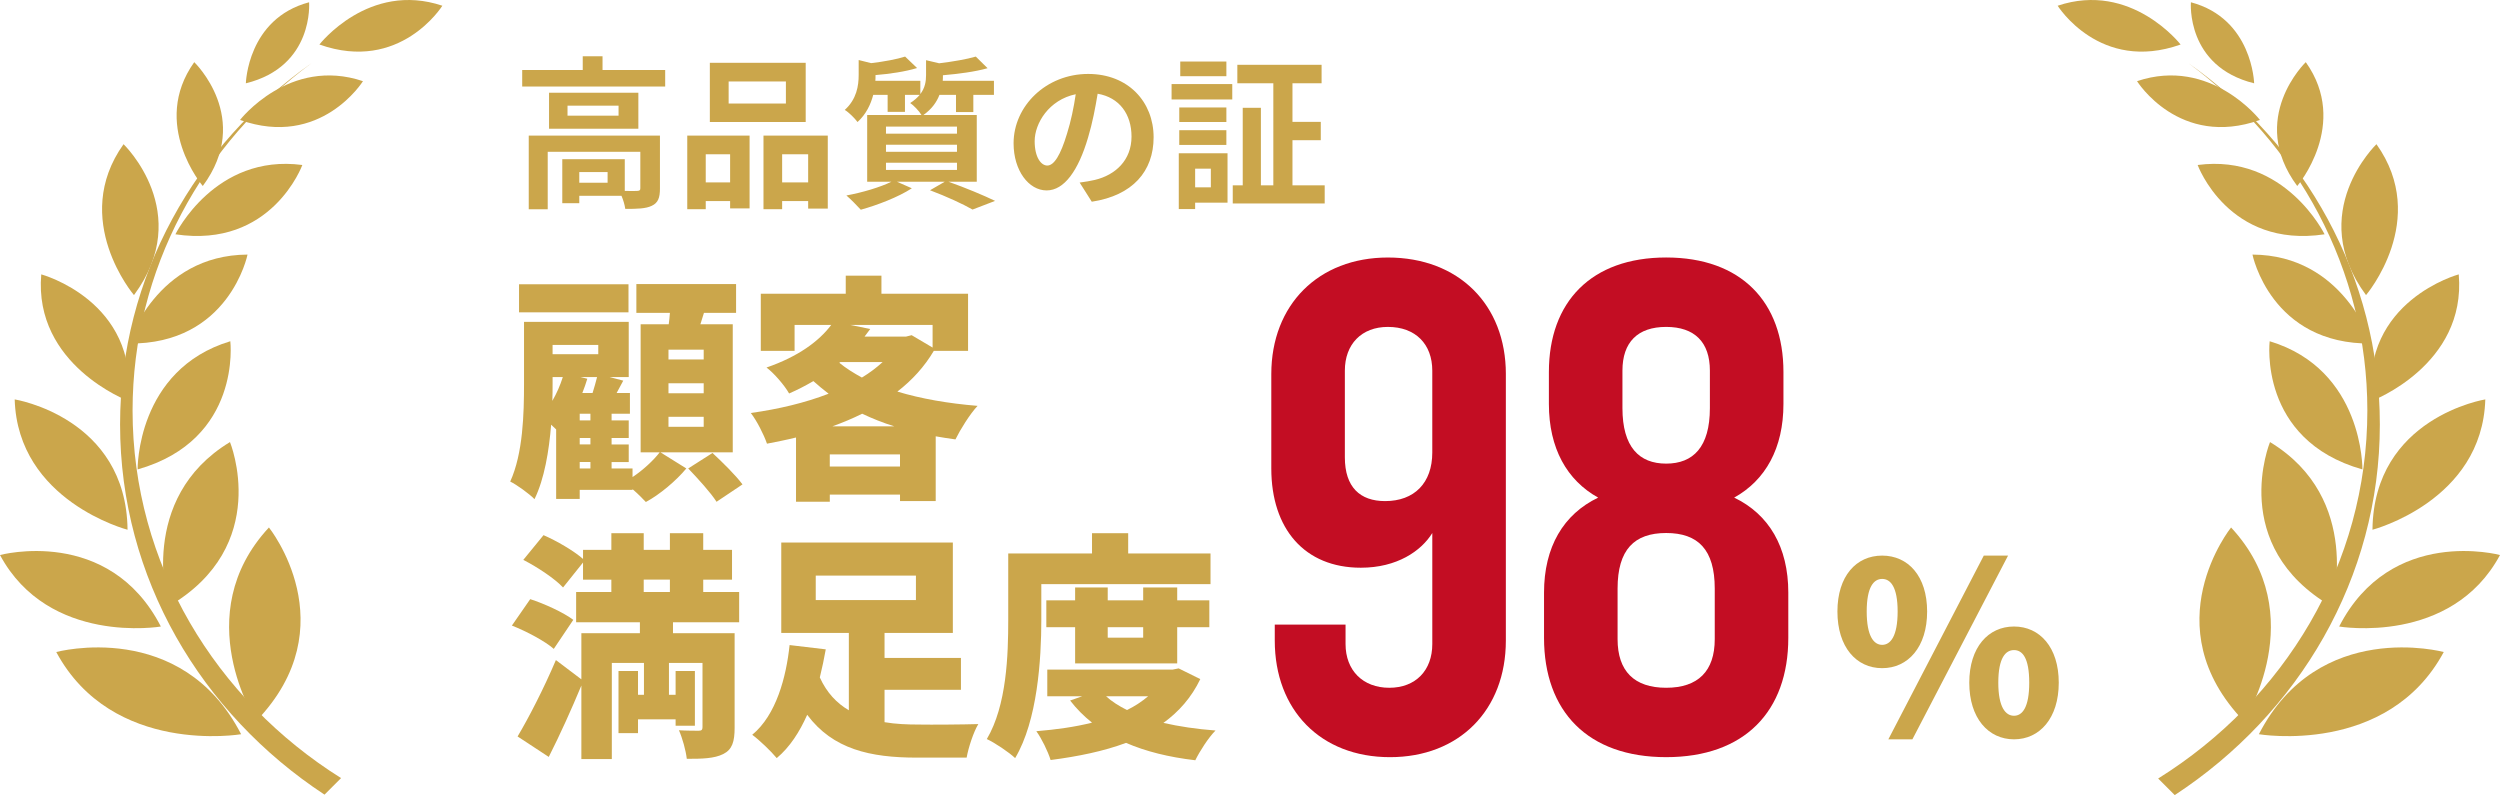 <?xml version="1.0" encoding="UTF-8"?><svg id="_レイヤー_2" xmlns="http://www.w3.org/2000/svg" viewBox="0 0 200.531 63.776"><g id="_レイヤー_1-2"><path d="M179.982,57.84s5.511-8.496-1.022-15.53c0,0-6.34,7.881,1.022,15.53Z" style="fill:#cba64b;"/><path d="M181.19,58.893s10.336,1.76,14.829-6.592c0,0-10.039-2.72-14.829,6.592Z" style="fill:#cba64b;"/><path d="M187.629,50.255s8.992,1.532,12.902-5.735c0,0-8.734-2.367-12.902,5.735Z" style="fill:#cba64b;"/><path d="M190.301,42.492s8.81-2.295,9.051-10.455c0,0-8.956,1.435-9.051,10.455Z" style="fill:#cba64b;"/><path d="M190.238,32.161s7.612-2.864,6.984-10.153c0,0-7.828,2.111-6.984,10.153Z" style="fill:#cba64b;"/><path d="M189.785,23.671s5.152-6.049.836-12.105c0,0-5.727,5.494-.836,12.105Z" style="fill:#cba64b;"/><path d="M184.266,14.92s4.227-4.964.686-9.934c0,0-4.7,4.509-.686,9.934Z" style="fill:#cba64b;"/><path d="M180.81,6.683s-.127-5.189-5.072-6.501c0,0-.418,5.146,5.072,6.501Z" style="fill:#cba64b;"/><path d="M187.037,48.653s2.541-8.653-4.954-13.193c0,0-3.423,8.318,4.954,13.193Z" style="fill:#cba64b;"/><path d="M189.495,37.654s.106-8.003-7.439-10.283c0,0-.944,7.905,7.439,10.283Z" style="fill:#cba64b;"/><path d="M190.232,27.556s-2.227-7.1-9.556-7.135c0,0,1.46,7.232,9.556,7.135Z" style="fill:#cba64b;"/><path d="M186.461,18.794s-3.17-6.492-10.182-5.559c0,0,2.455,6.722,10.182,5.559Z" style="fill:#cba64b;"/><path d="M181.277,9.622s-3.956-5.098-9.86-3.111c0,0,3.378,5.415,9.86,3.111Z" style="fill:#cba64b;"/><path d="M174.911,3.571s-3.955-5.098-9.861-3.111c0,0,3.379,5.415,9.861,3.111Z" style="fill:#cba64b;"/><path d="M189.891,32.93c0,12.347-6.675,23.208-16.779,29.516l1.33,1.33c9.935-6.508,16.451-17.391,16.451-29.726,0-11.884-6.047-22.423-15.373-28.998,8.74,6.458,14.371,16.54,14.371,27.877Z" style="fill:#cba64b;"/><path d="M20.549,57.84s-5.51-8.496,1.022-15.53c0,0,6.34,7.881-1.022,15.53Z" style="fill:#cba64b;"/><path d="M19.341,58.893s-10.335,1.76-14.828-6.592c0,0,10.037-2.72,14.828,6.592Z" style="fill:#cba64b;"/><path d="M12.903,50.255s-8.992,1.532-12.903-5.735c0,0,8.735-2.367,12.903,5.735Z" style="fill:#cba64b;"/><path d="M10.231,42.492s-8.812-2.295-9.053-10.455c0,0,8.957,1.435,9.053,10.455Z" style="fill:#cba64b;"/><path d="M10.294,32.161s-7.613-2.864-6.985-10.153c0,0,7.827,2.111,6.985,10.153Z" style="fill:#cba64b;"/><path d="M10.746,23.671s-5.151-6.049-.836-12.105c0,0,5.727,5.494.836,12.105Z" style="fill:#cba64b;"/><path d="M16.266,14.92s-4.227-4.964-.685-9.934c0,0,4.7,4.509.685,9.934Z" style="fill:#cba64b;"/><path d="M19.721,6.683s.127-5.189,5.072-6.501c0,0,.419,5.146-5.072,6.501Z" style="fill:#cba64b;"/><path d="M13.495,48.653s-2.541-8.653,4.952-13.193c0,0,3.422,8.318-4.952,13.193Z" style="fill:#cba64b;"/><path d="M11.039,37.654s-.109-8.003,7.435-10.283c0,0,.945,7.905-7.435,10.283Z" style="fill:#cba64b;"/><path d="M10.298,27.556s2.229-7.1,9.557-7.135c0,0-1.46,7.232-9.557,7.135Z" style="fill:#cba64b;"/><path d="M14.07,18.794s3.17-6.492,10.181-5.559c0,0-2.454,6.722-10.181,5.559Z" style="fill:#cba64b;"/><path d="M19.253,9.622s3.955-5.098,9.861-3.111c0,0-3.377,5.415-9.861,3.111Z" style="fill:#cba64b;"/><path d="M25.621,3.571s3.955-5.098,9.861-3.111c0,0-3.379,5.415-9.861,3.111Z" style="fill:#cba64b;"/><path d="M26.03,63.74l1.328-1.328c-10.073-6.314-16.724-17.157-16.724-29.482,0-11.337,5.63-21.419,14.371-27.877-9.327,6.575-15.373,17.114-15.373,28.998,0,12.312,6.493,23.178,16.398,29.689Z" style="fill:#cba64b;"/><path d="M53.356,5.615v1.325h-11.469v-1.325h4.856v-1.103h1.588v1.103h5.025ZM52.936,15.129c0,.722-.144,1.142-.656,1.378-.485.236-1.181.249-2.126.249-.039-.302-.157-.709-.302-1.05h-3.386v.591h-1.364v-3.53h5.013v2.546c.446.013.854.013.997,0,.197-.013.25-.052.25-.21v-2.926h-7.428v4.606h-1.522v-5.905h10.524v4.252ZM51.204,7.439v2.887h-7.164v-2.887h7.164ZM49.616,8.476h-4.094v.801h4.094v-.801ZM48.737,13.804h-2.271v.853h2.271v-.853Z" style="fill:#cba64b;"/><path d="M55.126,10.877h5v5.84h-1.562v-.591h-1.955v.656h-1.483v-5.905ZM56.609,12.373v2.257h1.955v-2.257h-1.955ZM64.627,9.788h-7.689v-4.75h7.689v4.75ZM63.039,6.534h-4.593v1.772h4.593v-1.772ZM66.398,10.877v5.853h-1.574v-.604h-2.087v.656h-1.496v-5.905h5.157ZM64.824,14.63v-2.257h-2.087v2.257h2.087Z" style="fill:#cba64b;"/><path d="M76.08,14.578c1.339.473,2.848,1.103,3.74,1.536l-1.81.695c-.748-.433-2.087-1.05-3.412-1.548l1.181-.683h-3.831l1.193.525c-1.089.709-2.769,1.352-4.094,1.719-.275-.302-.827-.866-1.155-1.142,1.273-.236,2.704-.656,3.609-1.103h-1.942v-5.354h4.356c-.196-.328-.63-.774-.905-.958.328-.21.577-.433.761-.656h-1.181v1.365h-1.391v-1.365h-1.155c-.196.748-.565,1.549-1.26,2.179-.21-.289-.708-.788-1.023-.971.958-.866,1.115-1.942,1.115-2.808v-1.194l.997.249c1.024-.118,2.074-.315,2.729-.525l.958.918c-.944.289-2.191.472-3.333.565v.065c0,.118,0,.262-.013.394h3.608v1.063c.381-.498.459-1.023.459-1.522v-1.194l1.05.249c1.09-.131,2.231-.328,2.939-.538l.945.932c-1.011.289-2.362.459-3.582.565v.065c0,.118,0,.249-.014.38h4.107v1.128h-1.653v1.378h-1.391v-1.378h-1.326c-.223.578-.616,1.142-1.286,1.614h4.278v5.354h-2.271ZM71.067,10.72h5.695v-.565h-5.695v.565ZM71.067,12.176h5.695v-.565h-5.695v.565ZM71.067,13.633h5.695v-.577h-5.695v.577Z" style="fill:#cba64b;"/><path d="M86.602,14.644c.499-.066.866-.131,1.208-.21,1.666-.394,2.952-1.588,2.952-3.478,0-1.798-.971-3.137-2.717-3.438-.184,1.103-.406,2.31-.773,3.53-.774,2.624-1.903,4.226-3.32,4.226-1.431,0-2.65-1.588-2.65-3.779,0-2.992,2.611-5.564,5.983-5.564,3.215,0,5.249,2.244,5.249,5.079,0,2.729-1.68,4.672-4.96,5.17l-.972-1.535ZM85.592,10.707c.302-.958.538-2.073.695-3.149-2.152.446-3.294,2.336-3.294,3.766,0,1.312.524,1.955,1.011,1.955.538,0,1.062-.814,1.588-2.572Z" style="fill:#cba64b;"/><path d="M93.975,6.744h4.868v1.233h-4.868v-1.233ZM98.463,16.258h-2.598v.512h-1.312v-4.475h3.91v3.963ZM98.371,9.788h-3.779v-1.168h3.779v1.168ZM94.591,10.444h3.779v1.181h-3.779v-1.181ZM98.371,6.114h-3.7v-1.181h3.7v1.181ZM95.865,13.528v1.496h1.26v-1.496h-1.26ZM106.257,14.866v1.457h-7.375v-1.457h.801v-6.22h1.457v6.22h.997V6.678h-2.887v-1.482h6.758v1.482h-2.336v3.097h2.271v1.47h-2.271v3.622h2.585Z" style="fill:#cba64b;"/><path d="M52.97,36.278l2.081,1.298c-.802.974-2.138,2.1-3.245,2.691-.268-.286-.668-.688-1.069-1.03v.057h-4.237v.726h-1.89v-5.574c-.114-.114-.268-.248-.401-.381-.172,2.099-.534,4.332-1.336,5.974-.4-.42-1.432-1.164-1.947-1.412,1.031-2.253,1.107-5.479,1.107-7.807v-5.002h8.399v4.429h-1.527l1.088.286c-.19.344-.362.668-.534.993h1.068v1.661h-1.47v.535h1.375v1.413h-1.375v.516h1.375v1.412h-1.375v.516h1.68v.688c.84-.554,1.699-1.355,2.177-1.985h-1.527v-10.27h2.253c.038-.305.076-.611.095-.916h-2.691v-2.31h7.998v2.31h-2.577l-.286.916h2.597v10.27h-5.804ZM50.413,25.053h-8.78v-2.252h8.78v2.252ZM44.324,30.818c0,.42,0,.859-.019,1.336.344-.592.63-1.241.84-1.909h-.82v.573ZM44.324,27.668v.745h3.665v-.745h-3.665ZM47.359,33.185h-.859v.535h.859v-.535ZM47.359,35.132h-.859v.516h.859v-.516ZM46.5,37.575h.859v-.516h-.859v.516ZM47.531,31.524c.133-.439.267-.878.362-1.279h-1.336l.553.134c-.114.381-.248.763-.4,1.145h.821ZM56.445,28.05h-2.825v.783h2.825v-.783ZM56.445,30.741h-2.825v.802h2.825v-.802ZM56.445,33.433h-2.825v.801h2.825v-.801ZM57.151,36.334c.783.726,1.871,1.795,2.405,2.521l-2.081,1.394c-.458-.726-1.488-1.853-2.272-2.673l1.947-1.241Z" style="fill:#cba64b;"/><path d="M74.901,28.146c-.744,1.26-1.736,2.348-2.92,3.264,1.89.572,4.085.954,6.433,1.145-.611.649-1.394,1.909-1.775,2.691-.534-.076-1.068-.152-1.584-.248v5.192h-2.863v-.516h-5.632v.573h-2.71v-5.154c-.764.19-1.547.344-2.329.496-.248-.726-.821-1.852-1.298-2.462,2.214-.305,4.371-.821,6.242-1.546-.42-.324-.821-.649-1.222-1.012-.592.344-1.241.688-1.947.993-.363-.649-1.222-1.642-1.813-2.081,2.539-.878,4.199-2.1,5.192-3.417h-2.94v2.081h-2.71v-4.582h6.814v-1.451h2.863v1.451h6.948v4.582h-2.749ZM72.191,37.423v-.974h-5.632v.974h5.632ZM71.733,34.197c-.917-.286-1.775-.63-2.577-1.012-.764.382-1.547.707-2.387,1.012h4.964ZM67.323,29.1c.535.439,1.145.821,1.813,1.184.63-.382,1.184-.802,1.661-1.241h-3.398l-.076.057ZM68.201,26.065l1.603.325c-.152.21-.305.42-.458.611h3.321l.459-.115,1.68.993v-1.813h-6.606Z" style="fill:#cba64b;"/><path d="M44.419,52.048c-.686-.61-2.195-1.412-3.359-1.87l1.47-2.119c1.127.362,2.673,1.069,3.455,1.66l-1.565,2.329ZM53.982,49.91v.878h4.944v7.578c0,1.126-.19,1.757-.916,2.119s-1.68.382-2.921.382c-.076-.668-.344-1.642-.63-2.291.592.038,1.355.038,1.584.038.23,0,.306-.076.306-.286v-5.154h-2.691v2.559h.534v-1.909h1.547v4.391h-1.547v-.516h-3.016v1.107h-1.565v-4.982h1.565v1.909h.477v-2.559h-2.577v7.712h-2.443v-5.898c-.802,1.929-1.699,3.914-2.615,5.727l-2.501-1.642c.878-1.47,2.1-3.836,3.073-6.127l2.043,1.546v-3.703h4.695v-.878h-5.115v-2.424h2.825v-.993h-2.272v-1.374l-1.603,2.004c-.63-.688-2.062-1.642-3.188-2.214l1.623-1.985c1.05.458,2.405,1.24,3.169,1.908v-.725h2.272v-1.337h2.596v1.337h2.1v-1.337h2.673v1.337h2.31v2.386h-2.31v.993h2.882v2.424h-5.307ZM51.634,47.486h2.1v-.993h-2.1v.993Z" style="fill:#cba64b;"/><path d="M70.95,57.928c.878.152,1.813.19,2.768.19.955.019,3.551,0,4.754-.038-.382.63-.802,1.909-.935,2.691h-3.989c-3.742,0-6.739-.668-8.801-3.436-.61,1.374-1.393,2.596-2.443,3.474-.458-.554-1.393-1.45-1.966-1.87,1.928-1.585,2.729-4.639,2.997-7.197l2.901.344c-.134.745-.286,1.489-.477,2.253.554,1.222,1.355,2.062,2.329,2.634v-6.203h-5.421v-7.254h13.763v7.254h-5.479v2.004h6.128v2.558h-6.128v2.597ZM65.433,48.135h8.036v-1.966h-8.036v1.966Z" style="fill:#cba64b;"/><path d="M83.527,49.7c0,3.188-.306,8.094-2.1,11.109-.477-.458-1.642-1.24-2.272-1.527,1.603-2.71,1.718-6.757,1.718-9.582v-5.307h6.72v-1.623h2.901v1.623h6.604v2.462h-13.572v2.845ZM96.278,54.473c-.706,1.47-1.718,2.615-2.958,3.512,1.26.286,2.653.496,4.18.611-.572.572-1.278,1.68-1.622,2.386-2.119-.248-3.971-.706-5.555-1.394-1.795.668-3.837,1.088-6.051,1.375-.211-.688-.726-1.737-1.145-2.311,1.603-.133,3.111-.343,4.467-.686-.649-.516-1.241-1.107-1.757-1.775l.974-.344h-2.806v-2.138h10.06l.477-.096,1.736.859ZM86.238,53.213v-2.902h-2.31v-2.156h2.31v-1.031h2.615v1.031h2.844v-1.031h2.729v1.031h2.577v2.156h-2.577v2.902h-8.188ZM88.719,55.847c.458.42,1.03.782,1.68,1.107.63-.306,1.203-.688,1.699-1.107h-3.379ZM88.853,50.311v.84h2.844v-.84h-2.844Z" style="fill:#cba64b;"/><path d="M147.384,49.052c0-2.845,1.509-4.486,3.589-4.486s3.607,1.642,3.607,4.486-1.526,4.543-3.607,4.543-3.589-1.699-3.589-4.543ZM152.214,49.052c0-1.985-.573-2.615-1.241-2.615s-1.24.63-1.24,2.615.572,2.673,1.24,2.673,1.241-.688,1.241-2.673ZM159.125,44.566h1.946l-7.673,14.737h-1.929l7.655-14.737ZM157.96,54.76c0-2.845,1.527-4.506,3.589-4.506s3.589,1.661,3.589,4.506-1.527,4.543-3.589,4.543-3.589-1.699-3.589-4.543ZM162.77,54.76c0-2.005-.554-2.615-1.222-2.615s-1.26.61-1.26,2.615c0,1.984.592,2.653,1.26,2.653s1.222-.669,1.222-2.653Z" style="fill:#cba64b;"/><path d="M120.788,30.007v21.375c0,5.566-3.729,9.352-9.296,9.352s-9.24-3.785-9.24-9.352v-1.28h5.678v1.559c0,2.115,1.392,3.507,3.507,3.507s3.451-1.392,3.451-3.507v-8.906c-.891,1.447-2.839,2.783-5.733,2.783-4.509,0-7.181-3.117-7.181-7.96v-7.57c0-5.566,3.785-9.352,9.352-9.352,5.678,0,9.463,3.785,9.463,9.352ZM107.874,29.729v6.958c0,2.394,1.225,3.507,3.228,3.507,2.338,0,3.785-1.447,3.785-3.897v-6.568c0-2.115-1.336-3.507-3.562-3.507-2.115,0-3.451,1.392-3.451,3.507Z" style="fill:#c30d23;"/><path d="M143.444,47.541v3.618c0,5.9-3.507,9.574-9.797,9.574s-9.797-3.674-9.797-9.574v-3.618c0-3.674,1.559-6.29,4.342-7.626-2.505-1.392-3.952-3.952-3.952-7.515v-2.561c0-5.622,3.396-9.185,9.407-9.185s9.407,3.562,9.407,9.185v2.561c0,3.562-1.447,6.123-3.952,7.515,2.783,1.336,4.342,3.952,4.342,7.626ZM137.544,47.207c0-3.117-1.336-4.453-3.897-4.453s-3.897,1.336-3.897,4.453v4.064c0,2.561,1.336,3.897,3.897,3.897s3.897-1.336,3.897-3.897v-4.064ZM130.14,32.735c0,3.117,1.336,4.453,3.507,4.453s3.507-1.336,3.507-4.453v-3.006c0-2.282-1.225-3.507-3.507-3.507s-3.507,1.225-3.507,3.507v3.006Z" style="fill:#c30d23;"/></g></svg>